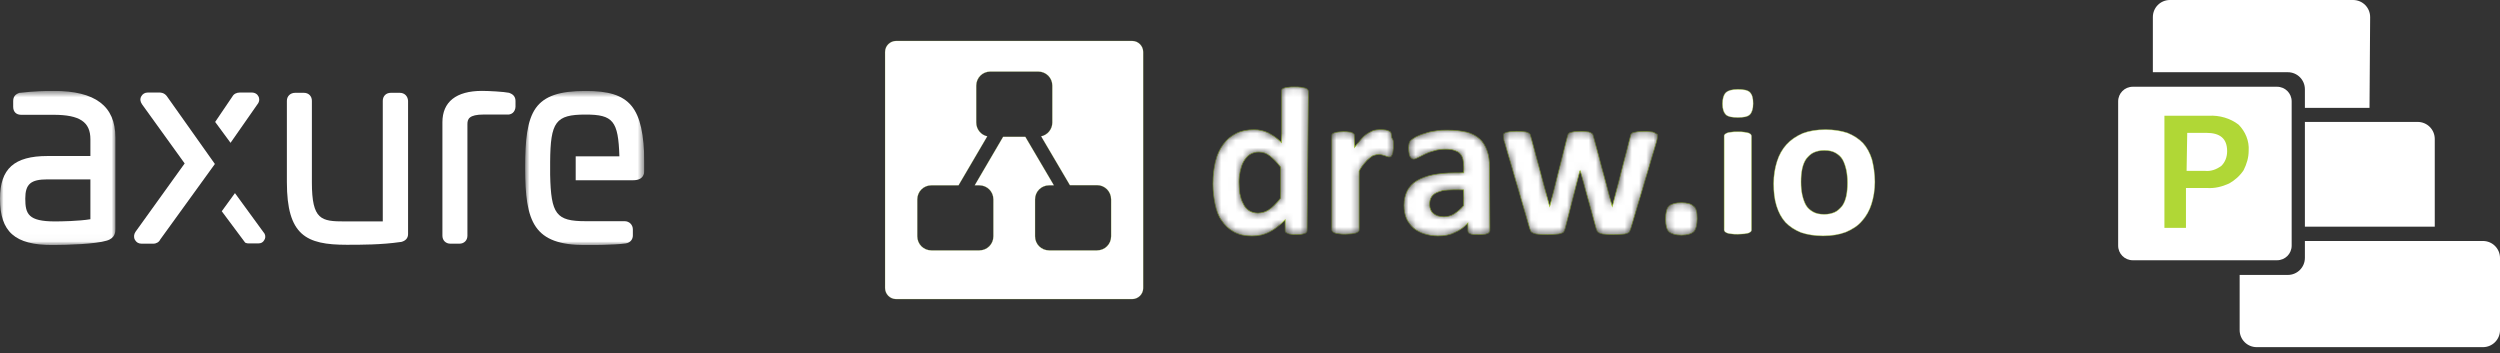 <?xml version="1.0" encoding="UTF-8"?> <svg xmlns="http://www.w3.org/2000/svg" width="347" height="49" viewBox="0 0 347 49" fill="none"><rect x="0" y="0" width="347" height="49" fill="#333333" stroke="none"/><g clip-path="url(#clip0_87_10)"><path d="M55.495 12.883H54.236C53.588 12.883 53.13 13.34 53.13 13.989V30.733H47.867C44.587 30.733 43.29 30.542 43.29 25.317V13.989C43.29 13.34 42.832 12.883 42.184 12.883H40.963C40.315 12.883 39.819 13.34 39.819 13.989V25.279C39.819 32.678 42.489 33.975 48.134 33.975C50.155 33.975 52.94 33.975 55.571 33.593H55.648C56.296 33.441 56.639 33.059 56.639 32.487V13.989C56.601 13.34 56.144 12.883 55.495 12.883ZM70.751 12.921L70.675 12.883C69.912 12.73 67.891 12.616 66.899 12.616C63.314 12.616 61.407 14.141 61.407 16.964V32.716C61.407 33.364 61.865 33.822 62.513 33.822H63.772C64.42 33.822 64.878 33.364 64.878 32.716V17.231C64.878 16.544 65.069 15.896 67.166 15.896H70.332C70.637 15.934 70.942 15.858 71.171 15.667C71.4 15.476 71.552 15.133 71.552 14.79V14.027C71.552 13.493 71.285 13.112 70.751 12.921Z" fill="white"></path><mask id="mask0_87_10" style="mask-type:alpha" maskUnits="userSpaceOnUse" x="72" y="12" width="18" height="23"><path d="M72.89 12.623H89.443V34.02H72.89V12.623Z" fill="white"></path></mask><g mask="url(#mask0_87_10)"><path d="M81.28 12.622C77.619 12.622 75.559 13.347 74.377 14.987C73.156 16.703 72.889 19.449 72.889 23.302C72.889 30.853 74.072 34.019 81.28 34.019C82.158 34.019 85.133 34.019 86.849 33.79C87.536 33.676 87.841 33.18 87.841 32.684V31.845C87.841 31.197 87.345 30.701 86.697 30.701H81.28C77.199 30.701 76.475 29.747 76.36 24.255V22.5C76.398 16.894 77.123 15.902 81.28 15.902C85.094 15.902 85.819 16.779 85.972 21.7H79.907V25.018H87.879C89.443 25.018 89.443 23.912 89.443 23.569V22.539C89.328 14.834 87.497 12.622 81.28 12.622Z" fill="white"></path></g><path d="M35.891 13.416C35.738 13.073 35.395 12.844 34.937 12.844H33.297C32.839 12.844 32.458 13.035 32.267 13.378L29.864 16.925L32 19.824L35.7 14.523C36.119 14.027 35.967 13.569 35.891 13.416Z" fill="white"></path><path d="M23.151 13.34C22.77 12.844 22.274 12.844 22.122 12.844H20.52C20.1 12.844 19.795 13.035 19.604 13.378C19.414 13.722 19.452 14.103 19.719 14.484L25.631 22.685L18.803 32.182C18.575 32.525 18.536 32.945 18.727 33.288C18.918 33.631 19.223 33.822 19.642 33.822H21.282C21.702 33.822 22.084 33.593 22.236 33.25L29.826 22.761L23.151 13.34Z" fill="white"></path><path d="M36.73 32.449L32.611 26.804L30.78 29.321L34.022 33.669L34.098 33.707C34.251 33.783 34.365 33.783 34.518 33.783H35.891C36.234 33.783 36.501 33.631 36.654 33.364C36.844 33.097 36.883 32.792 36.73 32.449Z" fill="white"></path><mask id="mask1_87_10" style="mask-type:alpha" maskUnits="userSpaceOnUse" x="0" y="12" width="17" height="22"><path d="M0 12.615H16.019V33.974H0V12.615Z" fill="white"></path></mask><g mask="url(#mask1_87_10)"><path d="M12.548 24.897V30.428C10.947 30.695 8.467 30.733 7.628 30.733C3.929 30.733 3.509 29.703 3.509 27.567C3.509 25.546 4.272 24.897 6.598 24.897H12.548ZM7.438 12.616C6.293 12.616 4.729 12.654 2.784 12.883H2.708C2.136 13.074 1.831 13.417 1.831 14.027V14.828C1.831 15.515 2.25 15.934 2.937 15.934H7.438C11.061 15.934 12.548 16.926 12.548 19.329V21.655H6.598C1.983 21.655 0 23.41 0 27.567C0 32.182 2.06 34.013 7.285 34.013C9.421 34.013 13.349 33.861 14.799 33.403C16.019 33.059 16.019 32.144 16.019 31.801V19.1C16.019 14.714 13.235 12.616 7.438 12.616Z" fill="white"></path></g></g><mask id="path-9-inside-1_87_10" fill="white"><path fill-rule="evenodd" clip-rule="evenodd" d="M157.149 41.513C157.969 41.513 158.678 40.847 158.678 39.984H158.676V7.21C158.676 6.391 158.011 5.681 157.147 5.681H124.376C123.556 5.681 122.846 6.346 122.846 7.21V39.984C122.846 40.803 123.512 41.513 124.376 41.513H157.149ZM148.5 25.702H152.27C153.358 25.702 154.222 26.589 154.222 27.677V32.799C154.222 33.887 153.356 34.751 152.27 34.751H145.618C144.531 34.751 143.667 33.885 143.667 32.799V27.677C143.667 26.589 144.533 25.725 145.618 25.725H146.284L142.315 18.985H139.233L135.285 25.725H135.928C137.015 25.725 137.879 26.591 137.879 27.677V32.799C137.879 33.887 137.013 34.751 135.928 34.751H129.276C128.188 34.751 127.324 33.885 127.324 32.799V27.677C127.324 26.589 128.19 25.725 129.276 25.725H133.044L137.037 18.918C136.173 18.74 135.507 17.963 135.507 17.01V11.888C135.507 10.8 136.373 9.936 137.459 9.936H144.108C145.196 9.936 146.06 10.802 146.06 11.888V17.01C146.06 17.942 145.395 18.74 144.508 18.918L148.5 25.702Z"></path></mask><path fill-rule="evenodd" clip-rule="evenodd" d="M157.149 41.513C157.969 41.513 158.678 40.847 158.678 39.984H158.676V7.21C158.676 6.391 158.011 5.681 157.147 5.681H124.376C123.556 5.681 122.846 6.346 122.846 7.21V39.984C122.846 40.803 123.512 41.513 124.376 41.513H157.149ZM148.5 25.702H152.27C153.358 25.702 154.222 26.589 154.222 27.677V32.799C154.222 33.887 153.356 34.751 152.27 34.751H145.618C144.531 34.751 143.667 33.885 143.667 32.799V27.677C143.667 26.589 144.533 25.725 145.618 25.725H146.284L142.315 18.985H139.233L135.285 25.725H135.928C137.015 25.725 137.879 26.591 137.879 27.677V32.799C137.879 33.887 137.013 34.751 135.928 34.751H129.276C128.188 34.751 127.324 33.885 127.324 32.799V27.677C127.324 26.589 128.19 25.725 129.276 25.725H133.044L137.037 18.918C136.173 18.74 135.507 17.963 135.507 17.01V11.888C135.507 10.8 136.373 9.936 137.459 9.936H144.108C145.196 9.936 146.06 10.802 146.06 11.888V17.01C146.06 17.942 145.395 18.74 144.508 18.918L148.5 25.702Z" fill="white"></path><path d="M158.678 39.984H158.698V39.964H158.678V39.984ZM158.676 39.984H158.657V40.003H158.676V39.984ZM148.5 25.702L148.483 25.712L148.489 25.721H148.5V25.702ZM146.284 25.725V25.744H146.318L146.3 25.715L146.284 25.725ZM142.315 18.985L142.332 18.975L142.326 18.966H142.315V18.985ZM139.233 18.985V18.966H139.222L139.216 18.975L139.233 18.985ZM135.285 25.725L135.269 25.715L135.252 25.744H135.285V25.725ZM133.044 25.725V25.744H133.056L133.061 25.735L133.044 25.725ZM137.037 18.918L137.053 18.927L137.067 18.904L137.04 18.899L137.037 18.918ZM144.508 18.918L144.504 18.899L144.477 18.904L144.491 18.927L144.508 18.918ZM158.659 39.984C158.659 40.837 157.958 41.494 157.149 41.494V41.532C157.979 41.532 158.698 40.859 158.698 39.984H158.659ZM158.676 40.003H158.678V39.964H158.676V40.003ZM158.657 7.21V39.984H158.696V7.21H158.657ZM157.147 5.7C158 5.7 158.657 6.401 158.657 7.21H158.696C158.696 6.38 158.022 5.662 157.147 5.662V5.7ZM124.376 5.7H157.147V5.662H124.376V5.7ZM122.865 7.21C122.865 6.357 123.566 5.7 124.376 5.7V5.662C123.546 5.662 122.827 6.335 122.827 7.21H122.865ZM122.865 39.984V7.21H122.827V39.984H122.865ZM124.376 41.494C123.523 41.494 122.865 40.793 122.865 39.984H122.827C122.827 40.813 123.501 41.532 124.376 41.532V41.494ZM157.149 41.494H124.376V41.532H157.149V41.494ZM152.27 25.683H148.5V25.721H152.27V25.683ZM154.241 27.677C154.241 26.579 153.369 25.683 152.27 25.683V25.721C153.347 25.721 154.202 26.6 154.202 27.677H154.241ZM154.241 32.799V27.677H154.202V32.799H154.241ZM152.27 34.77C153.366 34.77 154.241 33.897 154.241 32.799H154.202C154.202 33.876 153.345 34.731 152.27 34.731V34.77ZM145.618 34.77H152.27V34.731H145.618V34.77ZM143.648 32.799C143.648 33.895 144.52 34.77 145.618 34.77V34.731C144.541 34.731 143.686 33.874 143.686 32.799H143.648ZM143.648 27.677V32.799H143.686V27.677H143.648ZM145.618 25.706C144.522 25.706 143.648 26.579 143.648 27.677H143.686C143.686 26.6 144.543 25.744 145.618 25.744V25.706ZM146.284 25.706H145.618V25.744H146.284V25.706ZM142.298 18.995L146.267 25.735L146.3 25.715L142.332 18.975L142.298 18.995ZM139.233 19.004H142.315V18.966H139.233V19.004ZM135.302 25.735L139.25 18.995L139.216 18.975L135.269 25.715L135.302 25.735ZM135.928 25.706H135.285V25.744H135.928V25.706ZM137.899 27.677C137.899 26.581 137.026 25.706 135.928 25.706V25.744C137.005 25.744 137.86 26.602 137.86 27.677H137.899ZM137.899 32.799V27.677H137.86V32.799H137.899ZM135.928 34.77C137.024 34.77 137.899 33.897 137.899 32.799H137.86C137.86 33.876 137.003 34.731 135.928 34.731V34.77ZM129.276 34.77H135.928V34.731H129.276V34.77ZM127.305 32.799C127.305 33.895 128.178 34.77 129.276 34.77V34.731C128.199 34.731 127.344 33.874 127.344 32.799H127.305ZM127.305 27.677V32.799H127.344V27.677H127.305ZM129.276 25.706C128.18 25.706 127.305 26.579 127.305 27.677H127.344C127.344 26.6 128.201 25.744 129.276 25.744V25.706ZM133.044 25.706H129.276V25.744H133.044V25.706ZM137.02 18.908L133.028 25.715L133.061 25.735L137.053 18.927L137.02 18.908ZM135.488 17.01C135.488 17.972 136.16 18.757 137.033 18.936L137.04 18.899C136.185 18.723 135.527 17.954 135.527 17.01H135.488ZM135.488 11.888V17.01H135.527V11.888H135.488ZM137.459 9.917C136.362 9.917 135.488 10.79 135.488 11.888H135.527C135.527 10.811 136.384 9.956 137.459 9.956V9.917ZM144.108 9.917H137.459V9.956H144.108V9.917ZM146.079 11.888C146.079 10.792 145.207 9.917 144.108 9.917V9.956C145.185 9.956 146.041 10.813 146.041 11.888H146.079ZM146.079 17.01V11.888H146.041V17.01H146.079ZM144.511 18.936C145.408 18.757 146.079 17.951 146.079 17.01H146.041C146.041 17.933 145.382 18.723 144.504 18.899L144.511 18.936ZM148.516 25.692L144.524 18.908L144.491 18.927L148.483 25.712L148.516 25.692Z" fill="#B0D736" mask="url(#path-9-inside-1_87_10)"></path><mask id="path-11-inside-2_87_10" fill="white"><path d="M181.427 31.941C181.427 32.057 181.427 32.112 181.372 32.227C181.317 32.282 181.256 32.343 181.141 32.398C181.026 32.453 180.855 32.453 180.68 32.513C180.509 32.513 180.218 32.568 179.933 32.568C179.647 32.568 179.356 32.568 179.186 32.513C179.015 32.513 178.84 32.458 178.724 32.398C178.609 32.343 178.494 32.282 178.438 32.227C178.383 32.172 178.383 32.057 178.383 31.941V30.502C177.691 31.249 176.999 31.771 176.252 32.172C175.505 32.573 174.698 32.749 173.775 32.749C172.797 32.749 171.93 32.578 171.238 32.172C170.546 31.771 169.969 31.249 169.568 30.618C169.107 29.986 168.821 29.178 168.646 28.311C168.475 27.449 168.36 26.526 168.36 25.543C168.36 24.39 168.475 23.352 168.706 22.374C168.936 21.452 169.338 20.644 169.799 20.013C170.26 19.381 170.892 18.859 171.584 18.513C172.276 18.167 173.138 17.997 174.061 17.997C174.808 17.997 175.445 18.167 176.077 18.458C176.653 18.744 177.285 19.205 177.862 19.782V12.692C177.862 12.576 177.862 12.521 177.917 12.406C177.972 12.351 178.087 12.236 178.203 12.236C178.318 12.18 178.549 12.12 178.779 12.12C179.01 12.065 179.296 12.065 179.702 12.065C180.048 12.065 180.334 12.065 180.625 12.12C180.855 12.175 181.026 12.175 181.201 12.236C181.317 12.291 181.432 12.351 181.487 12.406C181.542 12.461 181.602 12.576 181.602 12.692L181.427 31.941ZM177.736 23.177C177.22 22.485 176.698 22.023 176.237 21.622C175.776 21.276 175.259 21.106 174.738 21.106C174.277 21.106 173.815 21.221 173.469 21.452C173.123 21.682 172.838 22.028 172.607 22.429C172.376 22.831 172.261 23.292 172.146 23.753C172.03 24.27 171.975 24.731 171.975 25.252C171.975 25.829 172.03 26.346 172.09 26.867C172.206 27.383 172.321 27.845 172.552 28.251C172.722 28.652 173.013 28.998 173.359 29.229C173.705 29.459 174.106 29.575 174.628 29.575C174.858 29.575 175.144 29.52 175.375 29.459C175.605 29.399 175.836 29.289 176.122 29.113C176.352 28.943 176.638 28.712 176.869 28.482C177.155 28.196 177.446 27.905 177.731 27.504V23.177H177.736ZM193.416 20.063C193.416 20.409 193.416 20.695 193.361 20.925C193.361 21.156 193.305 21.326 193.245 21.442C193.19 21.557 193.13 21.672 193.075 21.727C193.02 21.783 192.904 21.783 192.844 21.783C192.784 21.783 192.674 21.783 192.558 21.727C192.443 21.672 192.328 21.672 192.212 21.612C192.097 21.552 191.982 21.557 191.811 21.497C191.641 21.442 191.525 21.442 191.35 21.442C191.119 21.442 190.949 21.497 190.718 21.557C190.487 21.612 190.317 21.788 190.086 21.958C189.856 22.128 189.625 22.359 189.394 22.65C189.164 22.936 188.878 23.282 188.647 23.743V31.931C188.647 32.047 188.592 32.102 188.532 32.162C188.472 32.222 188.361 32.277 188.246 32.332C188.131 32.388 187.9 32.388 187.67 32.448C187.439 32.448 187.153 32.503 186.747 32.503C186.401 32.503 186.115 32.503 185.824 32.448C185.594 32.448 185.423 32.393 185.248 32.332C185.132 32.277 185.017 32.217 184.962 32.162C184.907 32.107 184.847 31.991 184.847 31.931V18.844C184.847 18.729 184.847 18.674 184.902 18.614C184.957 18.558 185.017 18.498 185.187 18.443C185.303 18.388 185.473 18.388 185.704 18.328C185.874 18.328 186.165 18.273 186.451 18.273C186.737 18.273 187.028 18.273 187.258 18.328C187.489 18.328 187.604 18.383 187.72 18.443C187.835 18.498 187.89 18.558 187.95 18.614C188.005 18.669 188.005 18.784 188.005 18.844V20.459C188.351 19.997 188.697 19.596 188.983 19.25C189.269 18.904 189.56 18.674 189.846 18.503C190.131 18.333 190.422 18.218 190.653 18.102C190.939 18.047 191.23 17.987 191.46 17.987H191.861C192.032 17.987 192.147 18.042 192.323 18.042C192.493 18.097 192.609 18.097 192.724 18.157L192.954 18.273C193.01 18.328 193.07 18.388 193.07 18.443C193.07 18.498 193.125 18.558 193.125 18.674C193.125 18.789 193.18 18.904 193.18 19.135C193.416 19.431 193.416 19.662 193.416 20.063V20.063ZM206.794 31.997C206.794 32.112 206.738 32.227 206.623 32.343C206.508 32.398 206.393 32.458 206.162 32.513C205.931 32.568 205.645 32.568 205.239 32.568C204.778 32.568 204.492 32.568 204.261 32.513C204.091 32.458 203.916 32.398 203.86 32.343C203.805 32.287 203.745 32.172 203.745 31.997V30.959C203.229 31.535 202.592 31.997 201.9 32.282C201.208 32.628 200.461 32.744 199.593 32.744C198.901 32.744 198.27 32.628 197.693 32.458C197.116 32.287 196.6 31.997 196.194 31.651C195.793 31.305 195.447 30.843 195.216 30.327C194.985 29.81 194.87 29.174 194.87 28.482C194.87 27.734 195.04 27.043 195.331 26.466C195.622 25.889 196.078 25.428 196.655 25.082C197.232 24.736 197.979 24.45 198.846 24.275C199.709 24.104 200.747 23.989 201.9 23.989H203.168V23.181C203.168 22.78 203.113 22.434 203.053 22.088C202.998 21.803 202.822 21.512 202.652 21.341C202.481 21.111 202.191 20.995 201.905 20.88C201.559 20.765 201.213 20.709 200.696 20.709C200.065 20.709 199.543 20.765 199.027 20.94C198.565 21.055 198.104 21.226 197.758 21.401L196.835 21.863C196.605 21.978 196.374 22.093 196.204 22.093C196.088 22.093 195.973 22.038 195.918 21.978C195.863 21.923 195.747 21.808 195.687 21.692C195.632 21.577 195.572 21.407 195.572 21.231C195.517 21.061 195.517 20.83 195.517 20.599C195.517 20.313 195.517 20.083 195.572 19.907C195.627 19.737 195.687 19.561 195.858 19.446C195.973 19.331 196.259 19.16 196.55 18.985C196.896 18.814 197.297 18.639 197.758 18.523C198.219 18.353 198.736 18.238 199.257 18.177C199.774 18.062 200.35 18.062 200.927 18.062C201.965 18.062 202.827 18.177 203.58 18.348C204.327 18.518 204.903 18.864 205.365 19.27C205.826 19.672 206.172 20.248 206.403 20.885C206.633 21.517 206.749 22.324 206.749 23.247L206.794 31.997ZM203.158 26.346H201.774C201.198 26.346 200.681 26.401 200.22 26.461C199.819 26.576 199.473 26.692 199.182 26.862C198.896 27.032 198.721 27.263 198.605 27.494C198.49 27.724 198.435 28.01 198.435 28.356C198.435 28.933 198.605 29.334 198.951 29.625C199.297 29.911 199.759 30.086 200.391 30.086C200.907 30.086 201.368 29.971 201.83 29.685C202.291 29.399 202.692 29.053 203.153 28.532V26.346H203.158ZM230.085 18.794C230.085 18.909 230.085 19.025 230.029 19.195C229.974 19.366 229.974 19.596 229.859 19.887L226.339 31.766C226.284 31.936 226.224 32.052 226.168 32.167C226.113 32.282 225.998 32.337 225.823 32.398C225.652 32.453 225.421 32.513 225.131 32.513C224.845 32.513 224.439 32.568 223.977 32.568C223.516 32.568 223.115 32.568 222.824 32.513C222.538 32.513 222.308 32.458 222.132 32.398C221.962 32.343 221.846 32.282 221.731 32.167C221.676 32.052 221.616 31.936 221.56 31.766L219.369 23.808L219.314 23.693L219.259 23.808L217.228 31.766C217.173 31.936 217.113 32.052 217.058 32.167C217.003 32.282 216.887 32.337 216.657 32.398C216.486 32.453 216.255 32.513 215.965 32.513C215.679 32.513 215.273 32.568 214.811 32.568C214.295 32.568 213.949 32.568 213.603 32.513C213.317 32.513 213.086 32.458 212.911 32.398C212.74 32.343 212.625 32.282 212.51 32.167C212.455 32.052 212.395 31.936 212.339 31.766L208.88 19.892C208.764 19.606 208.709 19.376 208.709 19.2C208.709 19.03 208.654 18.914 208.654 18.799C208.654 18.684 208.654 18.629 208.709 18.569C208.764 18.513 208.88 18.453 208.995 18.398C209.11 18.343 209.341 18.343 209.572 18.283C209.802 18.283 210.088 18.227 210.494 18.227C210.9 18.227 211.186 18.227 211.472 18.283C211.703 18.283 211.933 18.338 212.049 18.398C212.164 18.453 212.279 18.513 212.334 18.569C212.389 18.624 212.45 18.739 212.45 18.854L215.042 28.482L215.097 28.652L215.152 28.482L217.574 18.854C217.629 18.739 217.629 18.624 217.689 18.569C217.745 18.513 217.86 18.398 217.975 18.398C218.091 18.343 218.261 18.343 218.492 18.283C218.722 18.283 219.008 18.227 219.354 18.227C219.7 18.227 219.986 18.227 220.217 18.283C220.447 18.283 220.618 18.338 220.733 18.398C220.848 18.458 220.964 18.513 221.019 18.569C221.074 18.624 221.134 18.739 221.134 18.799L223.727 28.486L223.782 28.657L223.837 28.486L226.314 18.859C226.314 18.744 226.369 18.629 226.429 18.573C226.484 18.518 226.6 18.403 226.715 18.403C226.83 18.348 227.061 18.348 227.292 18.288C227.522 18.288 227.808 18.233 228.214 18.233C228.56 18.233 228.846 18.233 229.077 18.288C229.307 18.288 229.478 18.343 229.593 18.403C229.709 18.458 229.824 18.518 229.879 18.573C230.085 18.624 230.085 18.679 230.085 18.794V18.794ZM235.56 30.327C235.56 31.249 235.39 31.826 235.099 32.172C234.753 32.458 234.236 32.633 233.369 32.633C232.562 32.633 231.985 32.463 231.639 32.172C231.353 31.886 231.178 31.249 231.178 30.442C231.178 29.52 231.348 28.888 231.639 28.597C231.985 28.311 232.562 28.136 233.369 28.136C234.176 28.136 234.753 28.306 235.039 28.597C235.445 28.828 235.56 29.459 235.56 30.327Z"></path></mask><path d="M181.427 31.941C181.427 32.057 181.427 32.112 181.372 32.227C181.317 32.282 181.256 32.343 181.141 32.398C181.026 32.453 180.855 32.453 180.68 32.513C180.509 32.513 180.218 32.568 179.933 32.568C179.647 32.568 179.356 32.568 179.186 32.513C179.015 32.513 178.84 32.458 178.724 32.398C178.609 32.343 178.494 32.282 178.438 32.227C178.383 32.172 178.383 32.057 178.383 31.941V30.502C177.691 31.249 176.999 31.771 176.252 32.172C175.505 32.573 174.698 32.749 173.775 32.749C172.797 32.749 171.93 32.578 171.238 32.172C170.546 31.771 169.969 31.249 169.568 30.618C169.107 29.986 168.821 29.178 168.646 28.311C168.475 27.449 168.36 26.526 168.36 25.543C168.36 24.39 168.475 23.352 168.706 22.374C168.936 21.452 169.338 20.644 169.799 20.013C170.26 19.381 170.892 18.859 171.584 18.513C172.276 18.167 173.138 17.997 174.061 17.997C174.808 17.997 175.445 18.167 176.077 18.458C176.653 18.744 177.285 19.205 177.862 19.782V12.692C177.862 12.576 177.862 12.521 177.917 12.406C177.972 12.351 178.087 12.236 178.203 12.236C178.318 12.18 178.549 12.12 178.779 12.12C179.01 12.065 179.296 12.065 179.702 12.065C180.048 12.065 180.334 12.065 180.625 12.12C180.855 12.175 181.026 12.175 181.201 12.236C181.317 12.291 181.432 12.351 181.487 12.406C181.542 12.461 181.602 12.576 181.602 12.692L181.427 31.941ZM177.736 23.177C177.22 22.485 176.698 22.023 176.237 21.622C175.776 21.276 175.259 21.106 174.738 21.106C174.277 21.106 173.815 21.221 173.469 21.452C173.123 21.682 172.838 22.028 172.607 22.429C172.376 22.831 172.261 23.292 172.146 23.753C172.03 24.27 171.975 24.731 171.975 25.252C171.975 25.829 172.03 26.346 172.09 26.867C172.206 27.383 172.321 27.845 172.552 28.251C172.722 28.652 173.013 28.998 173.359 29.229C173.705 29.459 174.106 29.575 174.628 29.575C174.858 29.575 175.144 29.52 175.375 29.459C175.605 29.399 175.836 29.289 176.122 29.113C176.352 28.943 176.638 28.712 176.869 28.482C177.155 28.196 177.446 27.905 177.731 27.504V23.177H177.736ZM193.416 20.063C193.416 20.409 193.416 20.695 193.361 20.925C193.361 21.156 193.305 21.326 193.245 21.442C193.19 21.557 193.13 21.672 193.075 21.727C193.02 21.783 192.904 21.783 192.844 21.783C192.784 21.783 192.674 21.783 192.558 21.727C192.443 21.672 192.328 21.672 192.212 21.612C192.097 21.552 191.982 21.557 191.811 21.497C191.641 21.442 191.525 21.442 191.35 21.442C191.119 21.442 190.949 21.497 190.718 21.557C190.487 21.612 190.317 21.788 190.086 21.958C189.856 22.128 189.625 22.359 189.394 22.65C189.164 22.936 188.878 23.282 188.647 23.743V31.931C188.647 32.047 188.592 32.102 188.532 32.162C188.472 32.222 188.361 32.277 188.246 32.332C188.131 32.388 187.9 32.388 187.67 32.448C187.439 32.448 187.153 32.503 186.747 32.503C186.401 32.503 186.115 32.503 185.824 32.448C185.594 32.448 185.423 32.393 185.248 32.332C185.132 32.277 185.017 32.217 184.962 32.162C184.907 32.107 184.847 31.991 184.847 31.931V18.844C184.847 18.729 184.847 18.674 184.902 18.614C184.957 18.558 185.017 18.498 185.187 18.443C185.303 18.388 185.473 18.388 185.704 18.328C185.874 18.328 186.165 18.273 186.451 18.273C186.737 18.273 187.028 18.273 187.258 18.328C187.489 18.328 187.604 18.383 187.72 18.443C187.835 18.498 187.89 18.558 187.95 18.614C188.005 18.669 188.005 18.784 188.005 18.844V20.459C188.351 19.997 188.697 19.596 188.983 19.25C189.269 18.904 189.56 18.674 189.846 18.503C190.131 18.333 190.422 18.218 190.653 18.102C190.939 18.047 191.23 17.987 191.46 17.987H191.861C192.032 17.987 192.147 18.042 192.323 18.042C192.493 18.097 192.609 18.097 192.724 18.157L192.954 18.273C193.01 18.328 193.07 18.388 193.07 18.443C193.07 18.498 193.125 18.558 193.125 18.674C193.125 18.789 193.18 18.904 193.18 19.135C193.416 19.431 193.416 19.662 193.416 20.063V20.063ZM206.794 31.997C206.794 32.112 206.738 32.227 206.623 32.343C206.508 32.398 206.393 32.458 206.162 32.513C205.931 32.568 205.645 32.568 205.239 32.568C204.778 32.568 204.492 32.568 204.261 32.513C204.091 32.458 203.916 32.398 203.86 32.343C203.805 32.287 203.745 32.172 203.745 31.997V30.959C203.229 31.535 202.592 31.997 201.9 32.282C201.208 32.628 200.461 32.744 199.593 32.744C198.901 32.744 198.27 32.628 197.693 32.458C197.116 32.287 196.6 31.997 196.194 31.651C195.793 31.305 195.447 30.843 195.216 30.327C194.985 29.81 194.87 29.174 194.87 28.482C194.87 27.734 195.04 27.043 195.331 26.466C195.622 25.889 196.078 25.428 196.655 25.082C197.232 24.736 197.979 24.45 198.846 24.275C199.709 24.104 200.747 23.989 201.9 23.989H203.168V23.181C203.168 22.78 203.113 22.434 203.053 22.088C202.998 21.803 202.822 21.512 202.652 21.341C202.481 21.111 202.191 20.995 201.905 20.88C201.559 20.765 201.213 20.709 200.696 20.709C200.065 20.709 199.543 20.765 199.027 20.94C198.565 21.055 198.104 21.226 197.758 21.401L196.835 21.863C196.605 21.978 196.374 22.093 196.204 22.093C196.088 22.093 195.973 22.038 195.918 21.978C195.863 21.923 195.747 21.808 195.687 21.692C195.632 21.577 195.572 21.407 195.572 21.231C195.517 21.061 195.517 20.83 195.517 20.599C195.517 20.313 195.517 20.083 195.572 19.907C195.627 19.737 195.687 19.561 195.858 19.446C195.973 19.331 196.259 19.16 196.55 18.985C196.896 18.814 197.297 18.639 197.758 18.523C198.219 18.353 198.736 18.238 199.257 18.177C199.774 18.062 200.35 18.062 200.927 18.062C201.965 18.062 202.827 18.177 203.58 18.348C204.327 18.518 204.903 18.864 205.365 19.27C205.826 19.672 206.172 20.248 206.403 20.885C206.633 21.517 206.749 22.324 206.749 23.247L206.794 31.997ZM203.158 26.346H201.774C201.198 26.346 200.681 26.401 200.22 26.461C199.819 26.576 199.473 26.692 199.182 26.862C198.896 27.032 198.721 27.263 198.605 27.494C198.49 27.724 198.435 28.01 198.435 28.356C198.435 28.933 198.605 29.334 198.951 29.625C199.297 29.911 199.759 30.086 200.391 30.086C200.907 30.086 201.368 29.971 201.83 29.685C202.291 29.399 202.692 29.053 203.153 28.532V26.346H203.158ZM230.085 18.794C230.085 18.909 230.085 19.025 230.029 19.195C229.974 19.366 229.974 19.596 229.859 19.887L226.339 31.766C226.284 31.936 226.224 32.052 226.168 32.167C226.113 32.282 225.998 32.337 225.823 32.398C225.652 32.453 225.421 32.513 225.131 32.513C224.845 32.513 224.439 32.568 223.977 32.568C223.516 32.568 223.115 32.568 222.824 32.513C222.538 32.513 222.308 32.458 222.132 32.398C221.962 32.343 221.846 32.282 221.731 32.167C221.676 32.052 221.616 31.936 221.56 31.766L219.369 23.808L219.314 23.693L219.259 23.808L217.228 31.766C217.173 31.936 217.113 32.052 217.058 32.167C217.003 32.282 216.887 32.337 216.657 32.398C216.486 32.453 216.255 32.513 215.965 32.513C215.679 32.513 215.273 32.568 214.811 32.568C214.295 32.568 213.949 32.568 213.603 32.513C213.317 32.513 213.086 32.458 212.911 32.398C212.74 32.343 212.625 32.282 212.51 32.167C212.455 32.052 212.395 31.936 212.339 31.766L208.88 19.892C208.764 19.606 208.709 19.376 208.709 19.2C208.709 19.03 208.654 18.914 208.654 18.799C208.654 18.684 208.654 18.629 208.709 18.569C208.764 18.513 208.88 18.453 208.995 18.398C209.11 18.343 209.341 18.343 209.572 18.283C209.802 18.283 210.088 18.227 210.494 18.227C210.9 18.227 211.186 18.227 211.472 18.283C211.703 18.283 211.933 18.338 212.049 18.398C212.164 18.453 212.279 18.513 212.334 18.569C212.389 18.624 212.45 18.739 212.45 18.854L215.042 28.482L215.097 28.652L215.152 28.482L217.574 18.854C217.629 18.739 217.629 18.624 217.689 18.569C217.745 18.513 217.86 18.398 217.975 18.398C218.091 18.343 218.261 18.343 218.492 18.283C218.722 18.283 219.008 18.227 219.354 18.227C219.7 18.227 219.986 18.227 220.217 18.283C220.447 18.283 220.618 18.338 220.733 18.398C220.848 18.458 220.964 18.513 221.019 18.569C221.074 18.624 221.134 18.739 221.134 18.799L223.727 28.486L223.782 28.657L223.837 28.486L226.314 18.859C226.314 18.744 226.369 18.629 226.429 18.573C226.484 18.518 226.6 18.403 226.715 18.403C226.83 18.348 227.061 18.348 227.292 18.288C227.522 18.288 227.808 18.233 228.214 18.233C228.56 18.233 228.846 18.233 229.077 18.288C229.307 18.288 229.478 18.343 229.593 18.403C229.709 18.458 229.824 18.518 229.879 18.573C230.085 18.624 230.085 18.679 230.085 18.794V18.794ZM235.56 30.327C235.56 31.249 235.39 31.826 235.099 32.172C234.753 32.458 234.236 32.633 233.369 32.633C232.562 32.633 231.985 32.463 231.639 32.172C231.353 31.886 231.178 31.249 231.178 30.442C231.178 29.52 231.348 28.888 231.639 28.597C231.985 28.311 232.562 28.136 233.369 28.136C234.176 28.136 234.753 28.306 235.039 28.597C235.445 28.828 235.56 29.459 235.56 30.327Z" fill="white" stroke="#B0D736" stroke-width="0.1" mask="url(#path-11-inside-2_87_10)"></path><mask id="path-12-inside-3_87_10" fill="white"><path d="M243.341 14.357C243.341 15.104 243.171 15.625 242.88 15.911C242.594 16.197 242.017 16.312 241.21 16.312C240.403 16.312 239.826 16.197 239.54 15.911C239.255 15.625 239.079 15.164 239.079 14.412C239.079 13.66 239.25 13.143 239.54 12.857C239.831 12.572 240.403 12.396 241.21 12.396C242.017 12.396 242.594 12.512 242.88 12.797C243.226 13.143 243.341 13.665 243.341 14.357ZM243.111 31.942C243.111 32.057 243.055 32.112 242.995 32.172C242.94 32.227 242.825 32.288 242.709 32.343C242.594 32.398 242.363 32.398 242.133 32.458C241.902 32.458 241.616 32.513 241.21 32.513C240.864 32.513 240.578 32.513 240.288 32.458C240.057 32.458 239.886 32.403 239.711 32.343C239.596 32.288 239.48 32.227 239.425 32.172C239.37 32.117 239.31 32.002 239.31 31.942V18.855C239.31 18.739 239.365 18.684 239.425 18.624C239.48 18.569 239.596 18.509 239.711 18.453C239.826 18.398 240.057 18.338 240.288 18.338C240.518 18.283 240.804 18.283 241.21 18.283C241.616 18.283 241.842 18.283 242.133 18.338C242.363 18.393 242.534 18.393 242.709 18.453C242.825 18.509 242.94 18.569 242.995 18.624C243.05 18.679 243.111 18.794 243.111 18.855V31.942ZM260.234 25.253C260.234 26.346 260.064 27.384 259.773 28.306C259.487 29.229 259.026 30.036 258.449 30.668C257.872 31.36 257.125 31.821 256.203 32.222C255.28 32.568 254.242 32.739 253.034 32.739C251.88 32.739 250.842 32.568 249.98 32.278C249.118 31.931 248.426 31.47 247.849 30.894C247.272 30.262 246.871 29.51 246.58 28.587C246.295 27.665 246.179 26.687 246.179 25.473C246.179 24.38 246.35 23.342 246.641 22.42C246.926 21.497 247.388 20.69 247.964 20.058C248.541 19.426 249.288 18.905 250.211 18.503C251.133 18.158 252.171 17.987 253.38 17.987C254.533 17.987 255.571 18.157 256.433 18.448C257.296 18.794 257.988 19.256 258.564 19.832C259.141 20.464 259.542 21.216 259.833 22.139C260.064 23.061 260.234 24.099 260.234 25.253ZM256.428 25.368C256.428 24.736 256.373 24.099 256.258 23.583C256.142 23.067 255.972 22.545 255.741 22.144C255.511 21.743 255.165 21.452 254.764 21.221C254.362 20.991 253.841 20.875 253.209 20.875C252.632 20.875 252.171 20.991 251.77 21.161C251.369 21.331 251.023 21.677 250.732 22.023C250.446 22.425 250.271 22.886 250.155 23.407C250.04 23.924 249.985 24.561 249.985 25.253C249.985 25.884 250.04 26.521 250.155 27.038C250.271 27.554 250.441 28.076 250.672 28.477C250.903 28.878 251.249 29.169 251.65 29.399C252.051 29.63 252.572 29.745 253.204 29.745C253.781 29.745 254.242 29.63 254.643 29.459C255.044 29.289 255.39 28.943 255.681 28.597C255.967 28.196 256.142 27.735 256.258 27.213C256.373 26.692 256.428 26.06 256.428 25.368Z"></path></mask><path d="M243.341 14.357C243.341 15.104 243.171 15.625 242.88 15.911C242.594 16.197 242.017 16.312 241.21 16.312C240.403 16.312 239.826 16.197 239.54 15.911C239.255 15.625 239.079 15.164 239.079 14.412C239.079 13.66 239.25 13.143 239.54 12.857C239.831 12.572 240.403 12.396 241.21 12.396C242.017 12.396 242.594 12.512 242.88 12.797C243.226 13.143 243.341 13.665 243.341 14.357ZM243.111 31.942C243.111 32.057 243.055 32.112 242.995 32.172C242.94 32.227 242.825 32.288 242.709 32.343C242.594 32.398 242.363 32.398 242.133 32.458C241.902 32.458 241.616 32.513 241.21 32.513C240.864 32.513 240.578 32.513 240.288 32.458C240.057 32.458 239.886 32.403 239.711 32.343C239.596 32.288 239.48 32.227 239.425 32.172C239.37 32.117 239.31 32.002 239.31 31.942V18.855C239.31 18.739 239.365 18.684 239.425 18.624C239.48 18.569 239.596 18.509 239.711 18.453C239.826 18.398 240.057 18.338 240.288 18.338C240.518 18.283 240.804 18.283 241.21 18.283C241.616 18.283 241.842 18.283 242.133 18.338C242.363 18.393 242.534 18.393 242.709 18.453C242.825 18.509 242.94 18.569 242.995 18.624C243.05 18.679 243.111 18.794 243.111 18.855V31.942ZM260.234 25.253C260.234 26.346 260.064 27.384 259.773 28.306C259.487 29.229 259.026 30.036 258.449 30.668C257.872 31.36 257.125 31.821 256.203 32.222C255.28 32.568 254.242 32.739 253.034 32.739C251.88 32.739 250.842 32.568 249.98 32.278C249.118 31.931 248.426 31.47 247.849 30.894C247.272 30.262 246.871 29.51 246.58 28.587C246.295 27.665 246.179 26.687 246.179 25.473C246.179 24.38 246.35 23.342 246.641 22.42C246.926 21.497 247.388 20.69 247.964 20.058C248.541 19.426 249.288 18.905 250.211 18.503C251.133 18.158 252.171 17.987 253.38 17.987C254.533 17.987 255.571 18.157 256.433 18.448C257.296 18.794 257.988 19.256 258.564 19.832C259.141 20.464 259.542 21.216 259.833 22.139C260.064 23.061 260.234 24.099 260.234 25.253ZM256.428 25.368C256.428 24.736 256.373 24.099 256.258 23.583C256.142 23.067 255.972 22.545 255.741 22.144C255.511 21.743 255.165 21.452 254.764 21.221C254.362 20.991 253.841 20.875 253.209 20.875C252.632 20.875 252.171 20.991 251.77 21.161C251.369 21.331 251.023 21.677 250.732 22.023C250.446 22.425 250.271 22.886 250.155 23.407C250.04 23.924 249.985 24.561 249.985 25.253C249.985 25.884 250.04 26.521 250.155 27.038C250.271 27.554 250.441 28.076 250.672 28.477C250.903 28.878 251.249 29.169 251.65 29.399C252.051 29.63 252.572 29.745 253.204 29.745C253.781 29.745 254.242 29.63 254.643 29.459C255.044 29.289 255.39 28.943 255.681 28.597C255.967 28.196 256.142 27.735 256.258 27.213C256.373 26.692 256.428 26.06 256.428 25.368Z" fill="white"></path><path d="M242.88 15.911L242.845 15.875L242.844 15.876L242.88 15.911ZM242.995 32.172L243.031 32.208L242.995 32.172ZM242.133 32.458V32.51L242.145 32.507L242.133 32.458ZM240.288 32.458L240.297 32.408H240.288V32.458ZM239.711 32.343L239.689 32.388L239.695 32.39L239.711 32.343ZM239.425 18.624L239.39 18.588L239.425 18.624ZM240.288 18.338V18.39L240.299 18.387L240.288 18.338ZM242.133 18.338L242.144 18.289L242.142 18.289L242.133 18.338ZM242.709 18.453L242.731 18.408L242.726 18.406L242.709 18.453ZM259.773 28.306L259.725 28.291L259.725 28.291L259.773 28.306ZM258.449 30.668L258.412 30.634L258.41 30.636L258.449 30.668ZM256.203 32.222L256.22 32.269L256.223 32.268L256.203 32.222ZM249.98 32.278L249.961 32.324L249.964 32.325L249.98 32.278ZM247.849 30.894L247.812 30.927L247.813 30.929L247.849 30.894ZM246.58 28.587L246.532 28.602L246.533 28.602L246.58 28.587ZM246.641 22.42L246.688 22.435L246.688 22.434L246.641 22.42ZM250.211 18.503L250.193 18.456L250.191 18.457L250.211 18.503ZM256.433 18.448L256.452 18.402L256.449 18.401L256.433 18.448ZM258.564 19.832L258.601 19.799L258.6 19.797L258.564 19.832ZM259.833 22.139L259.882 22.127L259.881 22.124L259.833 22.139ZM250.732 22.023L250.694 21.991L250.691 21.994L250.732 22.023ZM250.155 23.407L250.204 23.418L250.204 23.418L250.155 23.407ZM255.681 28.597L255.72 28.63L255.722 28.626L255.681 28.597ZM243.291 14.357C243.291 15.099 243.121 15.604 242.845 15.875L242.915 15.947C243.22 15.647 243.391 15.109 243.391 14.357H243.291ZM242.844 15.876C242.711 16.009 242.505 16.107 242.229 16.17C241.954 16.233 241.612 16.262 241.21 16.262V16.363C241.616 16.363 241.966 16.334 242.252 16.268C242.537 16.202 242.763 16.099 242.915 15.947L242.844 15.876ZM241.21 16.262C240.808 16.262 240.467 16.233 240.191 16.17C239.915 16.107 239.709 16.009 239.576 15.876L239.505 15.947C239.657 16.099 239.883 16.202 240.168 16.268C240.454 16.334 240.805 16.363 241.21 16.363V16.262ZM239.576 15.876C239.303 15.603 239.129 15.157 239.129 14.412H239.029C239.029 15.171 239.206 15.648 239.505 15.947L239.576 15.876ZM239.129 14.412C239.129 13.665 239.299 13.165 239.576 12.893L239.505 12.822C239.2 13.121 239.029 13.655 239.029 14.412H239.129ZM239.576 12.893C239.852 12.622 240.407 12.446 241.21 12.446V12.346C240.399 12.346 239.81 12.522 239.505 12.822L239.576 12.893ZM241.21 12.446C241.612 12.446 241.954 12.475 242.229 12.539C242.505 12.602 242.711 12.699 242.844 12.833L242.915 12.762C242.763 12.61 242.537 12.506 242.252 12.441C241.966 12.375 241.616 12.346 241.21 12.346V12.446ZM242.844 12.833C243.176 13.164 243.291 13.668 243.291 14.357H243.391C243.391 13.662 243.276 13.123 242.915 12.762L242.844 12.833ZM243.06 31.942C243.06 31.99 243.049 32.024 243.032 32.052C243.015 32.081 242.991 32.106 242.96 32.137L243.031 32.208C243.06 32.178 243.093 32.145 243.118 32.103C243.144 32.06 243.161 32.008 243.161 31.942H243.06ZM242.96 32.137C242.937 32.16 242.899 32.186 242.85 32.214C242.801 32.242 242.745 32.27 242.688 32.297L242.731 32.388C242.789 32.36 242.848 32.331 242.9 32.301C242.951 32.272 242.998 32.24 243.031 32.208L242.96 32.137ZM242.688 32.297C242.638 32.321 242.561 32.334 242.457 32.349C242.357 32.363 242.239 32.379 242.12 32.41L242.145 32.507C242.257 32.477 242.37 32.463 242.471 32.448C242.57 32.434 242.665 32.419 242.731 32.388L242.688 32.297ZM242.133 32.408C242.014 32.408 241.882 32.422 241.733 32.436C241.582 32.449 241.411 32.463 241.21 32.463V32.563C241.415 32.563 241.59 32.549 241.742 32.535C241.894 32.522 242.02 32.508 242.133 32.508V32.408ZM241.21 32.463C240.863 32.463 240.582 32.463 240.297 32.409L240.278 32.507C240.574 32.563 240.865 32.563 241.21 32.563V32.463ZM240.288 32.408C240.066 32.408 239.902 32.355 239.727 32.295L239.695 32.39C239.871 32.451 240.048 32.508 240.288 32.508V32.408ZM239.733 32.297C239.675 32.27 239.619 32.242 239.57 32.214C239.521 32.186 239.483 32.16 239.461 32.137L239.39 32.208C239.422 32.24 239.469 32.272 239.52 32.301C239.572 32.331 239.631 32.36 239.689 32.388L239.733 32.297ZM239.461 32.137C239.438 32.114 239.412 32.076 239.391 32.036C239.37 31.994 239.36 31.959 239.36 31.942H239.26C239.26 31.984 239.279 32.037 239.302 32.081C239.325 32.128 239.357 32.175 239.39 32.208L239.461 32.137ZM239.36 31.942V18.855H239.26V31.942H239.36ZM239.36 18.855C239.36 18.806 239.371 18.772 239.388 18.744C239.406 18.715 239.43 18.69 239.461 18.659L239.39 18.588C239.36 18.618 239.327 18.651 239.302 18.693C239.276 18.736 239.26 18.788 239.26 18.855H239.36ZM239.461 18.659C239.483 18.637 239.521 18.61 239.57 18.582C239.619 18.554 239.675 18.526 239.733 18.499L239.689 18.408C239.631 18.436 239.572 18.465 239.52 18.495C239.469 18.524 239.422 18.556 239.39 18.588L239.461 18.659ZM239.733 18.499C239.841 18.447 240.064 18.388 240.288 18.388V18.288C240.05 18.288 239.812 18.349 239.689 18.408L239.733 18.499ZM240.299 18.387C240.523 18.333 240.802 18.333 241.21 18.333V18.233C240.806 18.233 240.514 18.232 240.276 18.289L240.299 18.387ZM241.21 18.333C241.617 18.333 241.838 18.333 242.123 18.387L242.142 18.289C241.846 18.233 241.616 18.233 241.21 18.233V18.333ZM242.121 18.387C242.239 18.415 242.342 18.429 242.434 18.443C242.527 18.458 242.61 18.472 242.693 18.501L242.726 18.406C242.633 18.374 242.543 18.359 242.449 18.344C242.355 18.33 242.257 18.316 242.144 18.289L242.121 18.387ZM242.688 18.499C242.745 18.526 242.801 18.554 242.85 18.582C242.899 18.61 242.937 18.637 242.96 18.659L243.031 18.588C242.998 18.556 242.951 18.524 242.9 18.495C242.848 18.465 242.789 18.436 242.731 18.408L242.688 18.499ZM242.96 18.659C242.982 18.682 243.008 18.72 243.029 18.76C243.05 18.802 243.06 18.837 243.06 18.855H243.161C243.161 18.812 243.141 18.759 243.118 18.715C243.095 18.668 243.063 18.621 243.031 18.588L242.96 18.659ZM243.06 18.855V31.942H243.161V18.855H243.06ZM260.184 25.253C260.184 26.341 260.014 27.373 259.725 28.291L259.821 28.321C260.113 27.394 260.284 26.351 260.284 25.253H260.184ZM259.725 28.291C259.441 29.207 258.983 30.008 258.412 30.634L258.486 30.702C259.068 30.064 259.533 29.25 259.821 28.321L259.725 28.291ZM258.41 30.636C257.841 31.319 257.102 31.777 256.183 32.176L256.223 32.268C257.149 31.866 257.904 31.4 258.487 30.7L258.41 30.636ZM256.185 32.175C255.269 32.519 254.237 32.689 253.034 32.689V32.789C254.247 32.789 255.291 32.618 256.22 32.269L256.185 32.175ZM253.034 32.689C251.885 32.689 250.853 32.519 249.996 32.23L249.964 32.325C250.832 32.618 251.876 32.789 253.034 32.789V32.689ZM249.999 32.231C249.142 31.887 248.456 31.43 247.884 30.858L247.813 30.929C248.395 31.511 249.093 31.976 249.961 32.324L249.999 32.231ZM247.886 30.86C247.315 30.235 246.917 29.489 246.628 28.572L246.533 28.602C246.825 29.53 247.229 30.289 247.812 30.927L247.886 30.86ZM246.628 28.572C246.344 27.656 246.229 26.683 246.229 25.473H246.129C246.129 26.69 246.245 27.673 246.532 28.602L246.628 28.572ZM246.229 25.473C246.229 24.385 246.399 23.352 246.688 22.435L246.593 22.404C246.3 23.332 246.129 24.375 246.129 25.473H246.229ZM246.688 22.434C246.972 21.518 247.43 20.718 248.001 20.092L247.927 20.024C247.345 20.662 246.88 21.476 246.593 22.405L246.688 22.434ZM248.001 20.092C248.573 19.466 249.314 18.948 250.231 18.549L250.191 18.457C249.262 18.861 248.509 19.386 247.927 20.024L248.001 20.092ZM250.228 18.55C251.144 18.207 252.176 18.037 253.38 18.037V17.937C252.166 17.937 251.122 18.108 250.193 18.457L250.228 18.55ZM253.38 18.037C254.528 18.037 255.561 18.207 256.417 18.496L256.449 18.401C255.581 18.108 254.538 17.937 253.38 17.937V18.037ZM256.415 18.495C257.271 18.838 257.957 19.296 258.529 19.868L258.6 19.797C258.018 19.215 257.32 18.75 256.452 18.402L256.415 18.495ZM258.527 19.866C259.098 20.491 259.496 21.237 259.785 22.154L259.881 22.124C259.588 21.196 259.184 20.437 258.601 19.799L258.527 19.866ZM259.784 22.151C260.014 23.071 260.184 24.104 260.184 25.253H260.284C260.284 24.094 260.113 23.052 259.881 22.127L259.784 22.151ZM256.478 25.368C256.478 24.734 256.423 24.093 256.307 23.572L256.209 23.594C256.323 24.106 256.378 24.739 256.378 25.368H256.478ZM256.307 23.572C256.191 23.053 256.019 22.526 255.785 22.119L255.698 22.169C255.925 22.564 256.094 23.08 256.209 23.594L256.307 23.572ZM255.785 22.119C255.548 21.708 255.194 21.411 254.788 21.178L254.739 21.265C255.135 21.492 255.473 21.778 255.698 22.169L255.785 22.119ZM254.788 21.178C254.377 20.941 253.847 20.825 253.209 20.825V20.925C253.835 20.925 254.347 21.04 254.739 21.265L254.788 21.178ZM253.209 20.825C252.625 20.825 252.157 20.942 251.75 21.115L251.79 21.207C252.185 21.039 252.64 20.925 253.209 20.925V20.825ZM251.75 21.115C251.338 21.29 250.985 21.644 250.694 21.991L250.77 22.056C251.06 21.711 251.4 21.373 251.79 21.207L251.75 21.115ZM250.691 21.994C250.4 22.403 250.223 22.871 250.106 23.397L250.204 23.418C250.319 22.901 250.492 22.447 250.773 22.053L250.691 21.994ZM250.107 23.396C249.99 23.918 249.935 24.558 249.935 25.253H250.035C250.035 24.563 250.09 23.93 250.204 23.418L250.107 23.396ZM249.935 25.253C249.935 25.887 249.99 26.527 250.107 27.049L250.204 27.027C250.09 26.515 250.035 25.882 250.035 25.253H249.935ZM250.107 27.049C250.222 27.567 250.394 28.095 250.628 28.502L250.715 28.452C250.488 28.057 250.319 27.541 250.204 27.027L250.107 27.049ZM250.628 28.502C250.865 28.913 251.219 29.209 251.625 29.443L251.675 29.356C251.278 29.128 250.94 28.843 250.715 28.452L250.628 28.502ZM251.625 29.443C252.036 29.679 252.567 29.796 253.204 29.796V29.695C252.578 29.695 252.066 29.581 251.675 29.356L251.625 29.443ZM253.204 29.796C253.788 29.796 254.256 29.679 254.663 29.506L254.624 29.413C254.228 29.581 253.774 29.695 253.204 29.695V29.796ZM254.663 29.506C255.075 29.33 255.428 28.976 255.719 28.629L255.643 28.565C255.353 28.91 255.013 29.248 254.624 29.413L254.663 29.506ZM255.722 28.626C256.013 28.218 256.19 27.75 256.307 27.224L256.209 27.202C256.094 27.72 255.921 28.174 255.64 28.568L255.722 28.626ZM256.307 27.224C256.423 26.698 256.478 26.062 256.478 25.368H256.378C256.378 26.058 256.323 26.686 256.209 27.202L256.307 27.224Z" fill="#B0D736" mask="url(#path-12-inside-3_87_10)"></path><path fill-rule="evenodd" clip-rule="evenodd" d="M319.919 14.97H328.888L328.976 2.374C328.976 1.055 327.921 0 326.602 0H301.191C299.872 0 298.817 1.055 298.817 2.374V10.024H317.545C318.864 10.024 319.919 11.079 319.919 12.398V14.97ZM319.919 31.46V16.923H335.571C336.889 16.923 337.945 17.978 337.945 19.297V31.46H319.919ZM310.863 38.161H317.545C318.864 38.161 319.919 37.106 319.919 35.787V33.448L323.126 33.448L337.944 33.448H344.627C345.946 33.448 347.001 34.503 347.001 35.822V45.81C347.001 47.129 345.946 48.184 344.627 48.184H313.237C311.918 48.184 310.863 47.129 310.863 45.81V38.161Z" fill="white"></path><path d="M296.032 12.041H316.051C317.18 12.041 318.083 12.944 318.083 14.073V34.092C318.083 35.221 317.18 36.124 316.051 36.124H296.032C294.903 36.124 294 35.221 294 34.092V14.073C294 12.944 294.903 12.041 296.032 12.041Z" fill="white"></path><path d="M306.576 16.066C308.071 15.978 309.566 16.418 310.709 17.297C311.676 18.264 312.204 19.583 312.116 20.902C312.116 21.869 311.852 22.749 311.412 23.628C310.885 24.419 310.181 25.035 309.39 25.474C308.423 25.914 307.368 26.178 306.313 26.09H303.411V31.629H300.421V16.066H306.576ZM303.499 23.716H306.049C306.84 23.804 307.631 23.54 308.335 23.012C308.862 22.485 309.126 21.782 309.126 20.99C309.126 19.232 308.159 18.44 306.225 18.44H303.587C303.587 18.44 303.499 23.716 303.499 23.716Z" fill="#B0D736"></path><defs><clipPath id="clip0_87_10"><rect width="89.441" height="21.397" fill="white" transform="translate(0 12.614)"></rect></clipPath></defs></svg> 